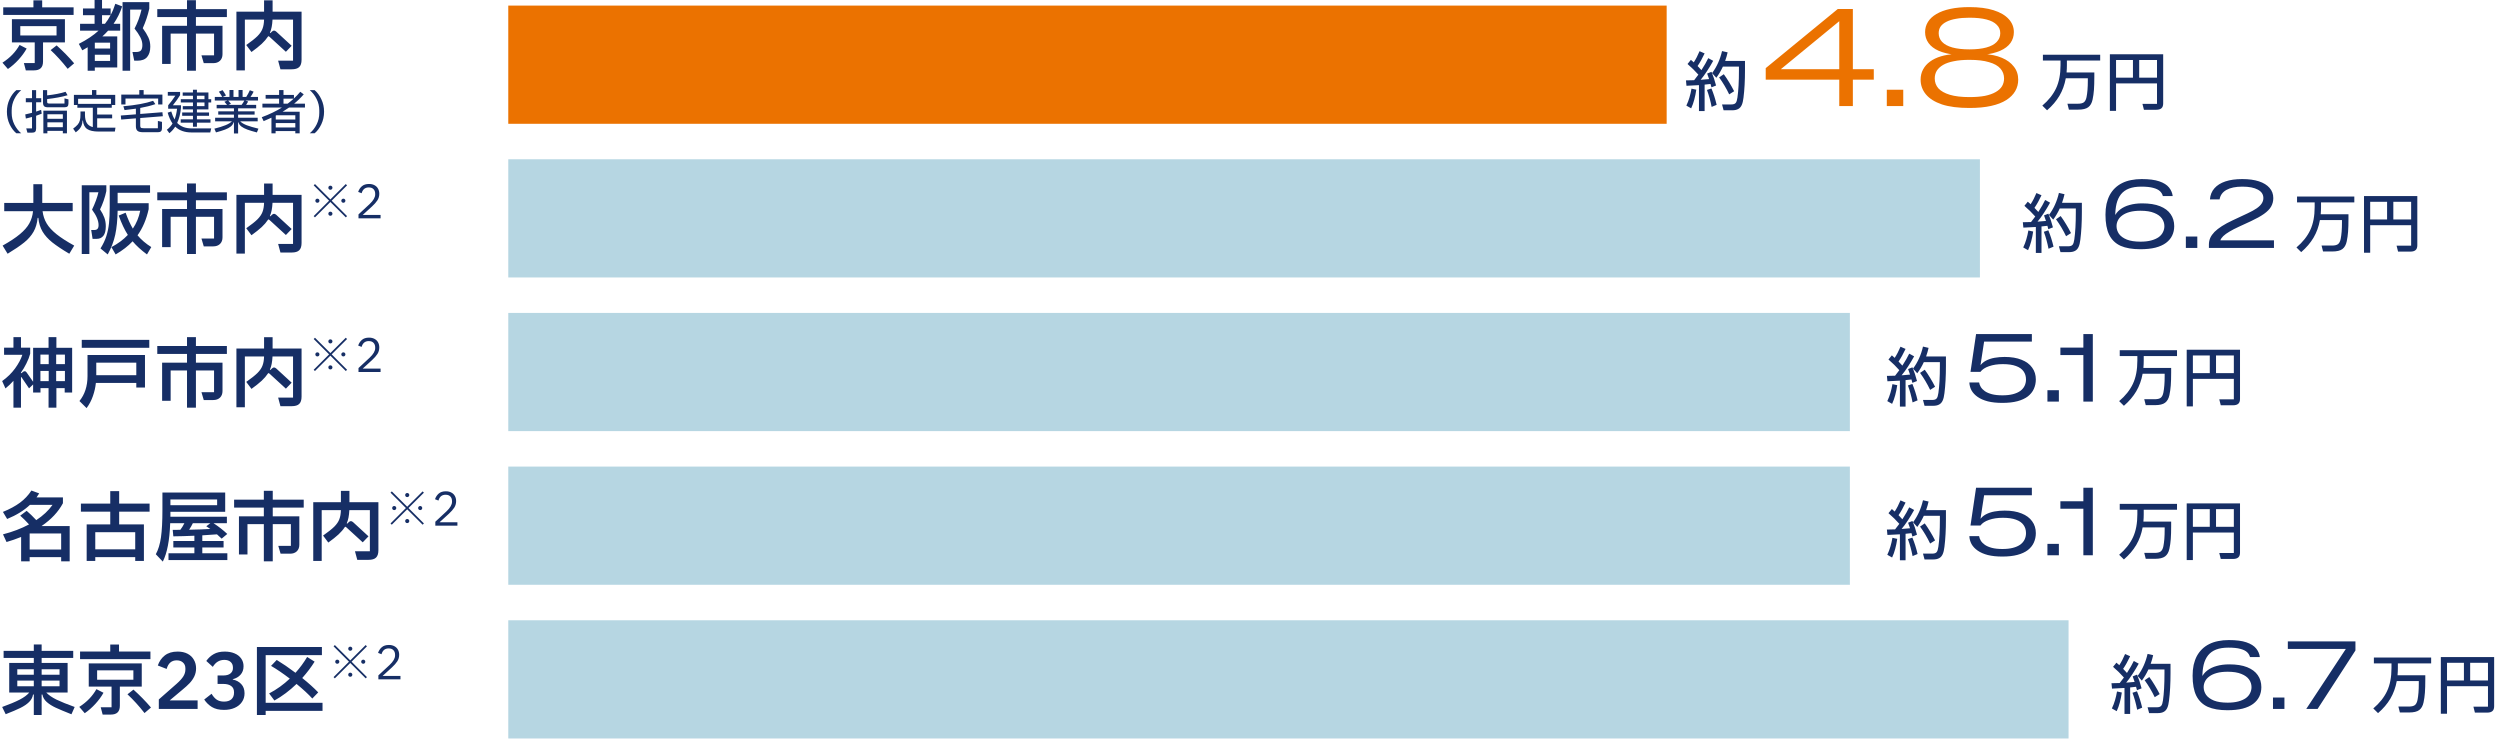 <svg width="423" height="125" viewBox="0 0 423 125" fill="none" xmlns="http://www.w3.org/2000/svg">
<path d="M7.137 1.235H12.454V2.522H0.546V1.235H5.655V0.052H7.137V1.235ZM10.985 7.176H7.28V10.4C7.28 10.92 7.15 11.301 6.89 11.544C6.639 11.787 6.253 11.908 5.733 11.908H4.368L4.043 10.673H5.876V7.176H2.015V3.25H10.985V7.176ZM9.568 4.42H3.432V6.006H9.568V4.42ZM4.511 8.216C4.156 8.857 3.696 9.485 3.133 10.101C2.578 10.707 1.98 11.232 1.339 11.674L0.416 10.608C1.066 10.183 1.625 9.728 2.093 9.243C2.57 8.749 2.977 8.203 3.315 7.605L4.511 8.216ZM9.581 7.683C10.647 8.636 11.635 9.646 12.545 10.712L11.453 11.648C10.5 10.434 9.538 9.377 8.567 8.476L9.581 7.683ZM20.67 1.079C20.341 2.11 19.855 3.094 19.214 4.03H20.332V5.187H18.291C17.979 5.533 17.654 5.858 17.316 6.162H19.838V11.414H16.042V11.973H14.833V7.995L14.157 8.385L13.923 8.515L13.338 7.423C14.699 6.729 15.812 5.984 16.679 5.187H13.546V4.03H16.003V2.574H14.04V1.43H16.003V-0H17.264V1.43H18.72V2.548C19.023 1.993 19.288 1.356 19.513 0.637L20.67 1.079ZM24.154 4.771C24.579 5.351 24.895 5.871 25.103 6.331C25.32 6.781 25.428 7.301 25.428 7.891C25.428 8.636 25.25 9.221 24.895 9.646C24.548 10.062 23.994 10.27 23.231 10.27H22.711L22.412 8.801H22.984C23.409 8.801 23.699 8.71 23.855 8.528C24.011 8.337 24.089 8.034 24.089 7.618C24.089 7.184 23.972 6.742 23.738 6.292C23.504 5.841 23.179 5.356 22.763 4.836C23.283 3.848 23.677 2.777 23.946 1.625H22.022V11.973H20.735V0.364H25.259V1.469C25.016 2.578 24.648 3.679 24.154 4.771ZM17.264 4.03H17.758C18.105 3.596 18.421 3.111 18.707 2.574H17.264V4.03ZM16.042 8.216H18.629V7.215H16.042V8.216ZM16.042 10.309H18.629V9.256H16.042V10.309ZM38.389 2.886H33.15V4.368H37.648V9.165C37.648 9.633 37.505 10.005 37.219 10.283C36.933 10.552 36.556 10.686 36.088 10.686H34.476L34.086 9.36H36.218V5.681H33.15V11.973H31.642V5.681H28.873V10.816H27.43V4.368H31.642V2.886H26.611V1.547H31.642V0.039H33.15V1.547H38.389V2.886ZM46.124 1.976H51.025V10.101C51.025 10.681 50.891 11.098 50.622 11.349C50.362 11.6 49.937 11.726 49.348 11.726H47.45L47.06 10.27H49.582V3.315H46.111C46.085 3.791 46.037 4.207 45.968 4.563C45.899 4.918 45.799 5.247 45.669 5.551L45.747 5.603L46.02 5.343C46.133 5.23 46.25 5.174 46.371 5.174C46.484 5.174 46.609 5.234 46.748 5.356L49.348 7.748L48.373 8.762L45.591 6.214C45.513 6.153 45.461 6.123 45.435 6.123C45.4 6.123 45.366 6.149 45.331 6.201C45.071 6.599 44.72 7.007 44.278 7.423C43.836 7.83 43.26 8.289 42.549 8.801L41.665 7.618C42.506 7.028 43.134 6.53 43.55 6.123C43.966 5.707 44.252 5.291 44.408 4.875C44.573 4.459 44.664 3.939 44.681 3.315H41.431V11.908H40.001V1.976H44.681V0.052H46.124V1.976Z" fill="#162E65"/>
<path d="M1.168 18.898C1.168 18.135 1.32 17.431 1.624 16.786C1.933 16.135 2.315 15.623 2.768 15.25H3.592C3.112 15.655 2.723 16.159 2.424 16.762C2.125 17.359 1.976 17.997 1.976 18.674V19.13C1.976 19.807 2.125 20.447 2.424 21.05C2.723 21.647 3.112 22.148 3.592 22.554H2.768C2.315 22.18 1.933 21.671 1.624 21.026C1.32 20.375 1.168 19.666 1.168 18.898ZM7.056 19.234C6.816 19.33 6.501 19.447 6.112 19.586V21.73C6.112 21.997 6.059 22.183 5.952 22.29C5.851 22.396 5.664 22.45 5.392 22.45H4.64L4.44 21.73H5.416V19.794C5.059 19.901 4.712 19.988 4.376 20.058L4.272 19.362C4.608 19.298 4.989 19.207 5.416 19.09V17.298H4.368V16.618H5.416V15.25H6.112V16.618H6.976V17.298H6.112V18.882C6.357 18.807 6.64 18.709 6.96 18.586L7.056 19.234ZM10.912 16.642L11.584 16.818V17.482C11.584 17.727 11.531 17.901 11.424 18.002C11.323 18.103 11.141 18.154 10.88 18.154H8.128C7.813 18.154 7.592 18.093 7.464 17.97C7.336 17.842 7.272 17.62 7.272 17.306V15.25H7.976V16.138C9.235 15.999 10.275 15.796 11.096 15.53L11.432 16.114C10.467 16.396 9.315 16.613 7.976 16.762V17.194C7.976 17.322 7.997 17.407 8.04 17.45C8.088 17.492 8.179 17.514 8.312 17.514H10.912V16.642ZM8.016 22.562H7.336V18.73H11.328V22.562H10.632V22.138H8.016V22.562ZM10.632 20.106V19.338H8.016V20.106H10.632ZM8.016 20.698V21.522H10.632V20.698H8.016ZM19.536 21.602L19.432 22.258H16.672C15.813 22.258 15.173 22.116 14.752 21.834C14.331 21.551 14.091 21.071 14.032 20.394H13.968C13.947 20.703 13.899 20.965 13.824 21.178C13.749 21.391 13.635 21.594 13.48 21.786C13.325 21.973 13.104 22.175 12.816 22.394L12.376 21.762C12.717 21.511 12.976 21.282 13.152 21.074C13.328 20.866 13.448 20.634 13.512 20.378C13.581 20.122 13.616 19.791 13.616 19.386V18.858H14.376V19.402C14.376 20.01 14.483 20.485 14.696 20.826C14.909 21.162 15.245 21.389 15.704 21.506V18.234H13.088V17.77H12.504V16.05H15.568V15.242H16.304V16.05H19.496V17.77H18.912V18.234H16.44V19.378H18.976V20.026H16.44V21.602H16.608H19.536ZM18.776 17.578V16.714H13.216V17.578H18.776ZM26.76 16.674H21.232V17.674H20.52V16.01H23.568V15.242H24.304V16.01H27.48V17.674H26.76V16.674ZM26.712 21.698V20.466L27.408 20.618V21.682C27.408 21.922 27.355 22.095 27.248 22.202C27.141 22.314 26.971 22.37 26.736 22.37H24.192C23.744 22.37 23.432 22.29 23.256 22.13C23.08 21.975 22.992 21.722 22.992 21.37V20.026L20.504 20.226L20.44 19.546L22.992 19.346V18.386C22.357 18.482 21.717 18.562 21.072 18.626L20.872 17.978C22.968 17.797 24.645 17.49 25.904 17.058L26.288 17.618C25.515 17.884 24.661 18.101 23.728 18.266V19.282L27.48 18.986L27.552 19.666L23.728 19.97V21.234C23.728 21.367 23.744 21.466 23.776 21.53C23.808 21.594 23.864 21.639 23.944 21.666C24.029 21.687 24.155 21.698 24.32 21.698H26.712ZM35.264 15.65V16.786H35.736V17.338H35.264V18.506H33.32V19.034H35.368V19.594H33.32V20.194H35.616V20.754H33.32V21.442H32.648V20.754H30.576V20.194H32.648V19.594H30.824V19.034H32.648V18.506H30.928V17.962H32.648V17.338H30.592V16.786H32.648V16.194H30.912V15.65H32.648V15.186H33.32V15.65H35.264ZM29.976 20.802C30.269 21.106 30.621 21.338 31.032 21.498C31.448 21.652 31.947 21.73 32.528 21.73H35.736L35.576 22.41H32.384C31.243 22.41 30.331 22.082 29.648 21.426C29.376 21.858 29.045 22.229 28.656 22.538L28.232 21.954C28.616 21.671 28.936 21.319 29.192 20.898C28.851 20.407 28.576 19.797 28.368 19.066L28.976 18.858C29.141 19.407 29.328 19.858 29.536 20.21C29.733 19.719 29.875 19.116 29.96 18.402H28.456V17.81C28.851 17.362 29.256 16.82 29.672 16.186H28.392V15.554H30.472V16.098C30.131 16.658 29.723 17.229 29.248 17.81H30.624V18.25C30.523 19.247 30.307 20.098 29.976 20.802ZM34.6 16.194H33.32V16.786H34.6V16.194ZM33.32 17.962H34.6V17.338H33.32V17.962ZM40.64 20.53C40.88 20.775 41.251 20.997 41.752 21.194C42.259 21.386 42.917 21.578 43.728 21.77L43.464 22.41C42.813 22.239 42.28 22.079 41.864 21.93C41.448 21.775 41.109 21.602 40.848 21.41C40.587 21.212 40.424 20.98 40.36 20.714H40.288V22.586H39.584V20.714H39.512C39.443 20.98 39.285 21.212 39.04 21.41C38.795 21.607 38.472 21.78 38.072 21.93C37.677 22.079 37.168 22.236 36.544 22.402L36.272 21.77C37.045 21.578 37.672 21.383 38.152 21.186C38.637 20.988 39 20.77 39.24 20.53H36.4V19.922H39.584V19.394H36.928V18.834H39.584V18.33H36.656V17.738H38.416C38.299 17.578 38.149 17.404 37.968 17.218L38.48 17.01H36.344V16.402H37.6C37.445 16.119 37.256 15.823 37.032 15.514L37.656 15.25C37.773 15.399 37.968 15.7 38.24 16.154L37.672 16.402H38.824V15.226H39.504V16.402H40.36V15.226H41.048V16.402H41.664C41.92 15.996 42.123 15.618 42.272 15.266L42.912 15.506C42.773 15.805 42.597 16.103 42.384 16.402H43.656V17.01H41.504L41.992 17.178C41.885 17.381 41.771 17.567 41.648 17.738H43.344V18.33H40.288V18.834H43.08V19.394H40.288V19.922H43.6V20.53H40.64ZM38.616 17.01C38.701 17.095 38.856 17.279 39.08 17.562L38.664 17.738H40.88C41.056 17.514 41.211 17.271 41.344 17.01H38.616ZM51.6 18.194H48.912C48.491 18.487 48.125 18.724 47.816 18.906H50.704V22.562H49.968V22.178H46.632V22.562H45.928V19.914C45.539 20.101 45.099 20.295 44.608 20.498L44.288 19.834C45.589 19.349 46.728 18.802 47.704 18.194H44.4V17.546H47.224V16.69H44.944V16.058H47.224V15.242H47.968V16.058H49.736V16.658C50.099 16.327 50.456 15.951 50.808 15.53L51.392 15.962C50.896 16.538 50.352 17.066 49.76 17.546H51.6V18.194ZM47.968 17.546H48.664C49.043 17.258 49.389 16.973 49.704 16.69H47.968V17.546ZM49.968 19.498H46.768L46.656 19.554V20.226H49.968V19.498ZM46.656 20.818V21.57H49.968V20.818H46.656ZM54.832 18.898C54.832 19.666 54.677 20.375 54.368 21.026C54.064 21.671 53.685 22.18 53.232 22.554H52.408C52.888 22.148 53.277 21.647 53.576 21.05C53.875 20.447 54.024 19.807 54.024 19.13V18.674C54.024 17.997 53.875 17.359 53.576 16.762C53.277 16.159 52.888 15.655 52.408 15.25H53.232C53.685 15.623 54.064 16.135 54.368 16.786C54.677 17.431 54.832 18.135 54.832 18.898Z" fill="#162E65"/>
<path d="M11.791 89.006V94.973H10.348V94.271H5.018V94.973H3.575V90.852C2.769 91.181 1.946 91.467 1.105 91.71L0.507 90.41C2.128 89.994 3.597 89.435 4.914 88.733C4.359 88.126 3.861 87.632 3.419 87.251L4.511 86.432C4.988 86.831 5.529 87.355 6.136 88.005C7.297 87.242 8.216 86.38 8.892 85.418H5.07C4.065 86.371 2.778 87.168 1.209 87.81L0.494 86.614C1.647 86.146 2.609 85.626 3.38 85.054C4.151 84.482 4.797 83.797 5.317 83L6.63 83.481C6.483 83.732 6.335 83.957 6.188 84.157H10.647V85.145C9.867 86.609 8.662 87.897 7.033 89.006H11.791ZM5.018 90.267V92.984H10.348V90.267H5.018ZM25.311 85.21V86.575H20.163V88.733H24.349V94.908H22.88V94.271H16.12V94.908H14.664V88.733H18.655V86.575H13.689V85.21H18.655V83.104H20.163V85.21H25.311ZM16.12 92.945H22.88V90.046H16.12V92.945ZM34.229 93.608H38.467V94.765H28.509V93.608H32.89V92.633H29.328V91.541H32.89V90.644C31.607 90.704 30.42 90.739 29.328 90.748L29.224 89.656C29.805 89.656 30.234 89.651 30.511 89.643C30.754 89.34 30.983 88.967 31.2 88.525H28.795C28.743 90.007 28.613 91.276 28.405 92.334C28.206 93.382 27.92 94.279 27.547 95.025L26.364 93.777C26.78 93.023 27.07 92.07 27.235 90.917C27.4 89.764 27.482 88.209 27.482 86.25V83.338H38.103V86.601H28.834V87.433H38.389V88.525H36.127C36.976 89.079 37.752 89.686 38.454 90.345L37.505 91.138C37.158 90.808 36.894 90.566 36.712 90.41C36.097 90.462 35.269 90.518 34.229 90.579V91.541H37.83V92.633H34.229V93.608ZM36.738 84.508H28.834V85.483H36.738V84.508ZM32.63 88.525C32.474 88.854 32.266 89.222 32.006 89.63C33.401 89.604 34.593 89.561 35.581 89.5C35.425 89.387 35.2 89.236 34.905 89.045L35.594 88.525H32.63ZM51.389 85.886H46.15V87.368H50.648V92.165C50.648 92.633 50.505 93.005 50.219 93.283C49.933 93.552 49.556 93.686 49.088 93.686H47.476L47.086 92.36H49.218V88.681H46.15V94.973H44.642V88.681H41.873V93.816H40.43V87.368H44.642V85.886H39.611V84.547H44.642V83.039H46.15V84.547H51.389V85.886ZM59.124 84.976H64.025V93.101C64.025 93.681 63.891 94.097 63.622 94.349C63.362 94.6 62.937 94.726 62.348 94.726H60.45L60.06 93.27H62.582V86.315H59.111C59.085 86.791 59.037 87.207 58.968 87.563C58.899 87.918 58.799 88.248 58.669 88.551L58.747 88.603L59.02 88.343C59.133 88.23 59.25 88.174 59.371 88.174C59.484 88.174 59.609 88.234 59.748 88.356L62.348 90.748L61.373 91.762L58.591 89.214C58.513 89.153 58.461 89.123 58.435 89.123C58.4 89.123 58.366 89.149 58.331 89.201C58.071 89.6 57.72 90.007 57.278 90.423C56.836 90.83 56.26 91.29 55.549 91.801L54.665 90.618C55.506 90.028 56.134 89.53 56.55 89.123C56.966 88.707 57.252 88.291 57.408 87.875C57.573 87.459 57.664 86.939 57.681 86.315H54.431V94.908H53.001V84.976H57.681V83.052H59.124V84.976ZM68.9 86.177L66.287 88.782L66.076 88.564L68.682 85.958L66.076 83.361L66.295 83.143L68.9 85.74L71.505 83.143L71.724 83.361L69.118 85.958L71.724 88.564L71.513 88.782L68.9 86.177ZM68.9 84.11C68.801 84.11 68.718 84.076 68.65 84.008C68.588 83.941 68.557 83.858 68.557 83.759C68.557 83.665 68.588 83.585 68.65 83.517C68.718 83.449 68.801 83.416 68.9 83.416C68.999 83.416 69.082 83.449 69.15 83.517C69.217 83.585 69.251 83.665 69.251 83.759C69.251 83.858 69.217 83.941 69.15 84.008C69.082 84.076 68.999 84.11 68.9 84.11ZM66.7 86.309C66.602 86.309 66.518 86.276 66.451 86.208C66.388 86.14 66.357 86.057 66.357 85.958C66.357 85.865 66.388 85.784 66.451 85.717C66.518 85.649 66.602 85.615 66.7 85.615C66.799 85.615 66.882 85.649 66.95 85.717C67.018 85.784 67.051 85.865 67.051 85.958C67.051 86.057 67.018 86.14 66.95 86.208C66.882 86.276 66.799 86.309 66.7 86.309ZM71.1 86.309C71.001 86.309 70.918 86.276 70.85 86.208C70.782 86.14 70.749 86.057 70.749 85.958C70.749 85.865 70.782 85.784 70.85 85.717C70.918 85.649 71.001 85.615 71.1 85.615C71.198 85.615 71.279 85.649 71.341 85.717C71.409 85.784 71.443 85.865 71.443 85.958C71.443 86.057 71.409 86.14 71.341 86.208C71.279 86.276 71.198 86.309 71.1 86.309ZM68.9 88.509C68.801 88.509 68.718 88.475 68.65 88.408C68.588 88.34 68.557 88.257 68.557 88.158C68.557 88.064 68.588 87.984 68.65 87.916C68.718 87.849 68.801 87.815 68.9 87.815C68.999 87.815 69.082 87.849 69.15 87.916C69.217 87.984 69.251 88.064 69.251 88.158C69.251 88.257 69.217 88.34 69.15 88.408C69.082 88.475 68.999 88.509 68.9 88.509ZM73.658 88.946V88.275L75.546 86.52C76.17 85.932 76.482 85.394 76.482 84.905V84.796C76.482 84.463 76.388 84.201 76.201 84.008C76.019 83.811 75.751 83.712 75.397 83.712C74.773 83.712 74.37 84.04 74.188 84.695L73.603 84.469C73.733 84.079 73.944 83.759 74.235 83.509C74.532 83.254 74.932 83.127 75.436 83.127C75.795 83.127 76.105 83.197 76.365 83.338C76.63 83.478 76.83 83.673 76.965 83.923C77.106 84.172 77.176 84.461 77.176 84.788C77.176 85.194 77.072 85.561 76.864 85.888C76.656 86.211 76.349 86.559 75.943 86.933L74.368 88.369H77.394V88.946H73.658Z" fill="#162E65"/>
<path d="M7.202 35.732C7.297 36.495 7.527 37.184 7.891 37.799C8.255 38.414 8.81 39.021 9.555 39.619C10.3 40.217 11.301 40.862 12.558 41.556L11.726 42.934C10.513 42.215 9.551 41.573 8.84 41.01C8.138 40.447 7.592 39.84 7.202 39.19C6.812 38.531 6.574 37.755 6.487 36.863H6.37C6.283 37.764 6.054 38.544 5.681 39.203C5.308 39.861 4.78 40.468 4.095 41.023C3.41 41.578 2.474 42.215 1.287 42.934L0.442 41.556C1.681 40.862 2.656 40.217 3.367 39.619C4.086 39.021 4.615 38.419 4.953 37.812C5.3 37.197 5.512 36.503 5.59 35.732H0.715V34.341H5.642V31.169H7.15V34.341H12.298V35.732H7.202ZM17.901 38.28C17.901 39.025 17.762 39.567 17.485 39.905C17.216 40.243 16.844 40.412 16.367 40.412H15.665L15.431 38.917H15.938C16.198 38.917 16.384 38.852 16.497 38.722C16.618 38.592 16.679 38.38 16.679 38.085C16.679 37.34 16.311 36.468 15.574 35.472C15.825 34.952 16.046 34.432 16.237 33.912C16.428 33.392 16.566 32.932 16.653 32.534H15.119V42.973H13.832V31.351H17.992V32.326C17.888 32.846 17.736 33.392 17.537 33.964C17.338 34.536 17.134 35.026 16.926 35.433C17.247 35.91 17.489 36.373 17.654 36.824C17.819 37.266 17.901 37.751 17.901 38.28ZM23.27 39.814C23.903 40.568 24.678 41.231 25.597 41.803L24.869 43.051C23.881 42.323 23.071 41.582 22.438 40.828C21.675 41.642 20.718 42.383 19.565 43.051L18.85 41.816C19.951 41.235 20.878 40.546 21.632 39.749C21.086 38.9 20.57 37.807 20.085 36.473L21.255 35.992C21.654 37.093 22.061 37.989 22.477 38.683C23.084 37.79 23.5 36.781 23.725 35.654H19.903C19.877 37.222 19.743 38.575 19.5 39.71C19.257 40.837 18.833 41.95 18.226 43.051L17.004 42.037C17.437 41.352 17.767 40.659 17.992 39.957C18.217 39.246 18.369 38.51 18.447 37.747C18.525 36.984 18.564 36.087 18.564 35.056V31.351H25.389V32.625H19.903V34.38H25.155V35.381C24.774 37.114 24.145 38.592 23.27 39.814ZM38.389 33.886H33.15V35.368H37.648V40.165C37.648 40.633 37.505 41.005 37.219 41.283C36.933 41.551 36.556 41.686 36.088 41.686H34.476L34.086 40.36H36.218V36.681H33.15V42.973H31.642V36.681H28.873V41.816H27.43V35.368H31.642V33.886H26.611V32.547H31.642V31.039H33.15V32.547H38.389V33.886ZM46.124 32.976H51.025V41.101C51.025 41.681 50.891 42.097 50.622 42.349C50.362 42.6 49.937 42.726 49.348 42.726H47.45L47.06 41.27H49.582V34.315H46.111C46.085 34.791 46.037 35.208 45.968 35.563C45.899 35.918 45.799 36.248 45.669 36.551L45.747 36.603L46.02 36.343C46.133 36.23 46.25 36.174 46.371 36.174C46.484 36.174 46.609 36.234 46.748 36.356L49.348 38.748L48.373 39.762L45.591 37.214C45.513 37.153 45.461 37.123 45.435 37.123C45.4 37.123 45.366 37.149 45.331 37.201C45.071 37.599 44.72 38.007 44.278 38.423C43.836 38.83 43.26 39.289 42.549 39.801L41.665 38.618C42.506 38.029 43.134 37.53 43.55 37.123C43.966 36.707 44.252 36.291 44.408 35.875C44.573 35.459 44.664 34.939 44.681 34.315H41.431V42.908H40.001V32.976H44.681V31.052H46.124V32.976ZM55.9 34.177L53.287 36.782L53.076 36.564L55.682 33.958L53.076 31.361L53.295 31.143L55.9 33.74L58.505 31.143L58.724 31.361L56.118 33.958L58.724 36.564L58.513 36.782L55.9 34.177ZM55.9 32.11C55.801 32.11 55.718 32.076 55.65 32.008C55.588 31.941 55.557 31.858 55.557 31.759C55.557 31.665 55.588 31.585 55.65 31.517C55.718 31.449 55.801 31.416 55.9 31.416C55.999 31.416 56.082 31.449 56.15 31.517C56.217 31.585 56.251 31.665 56.251 31.759C56.251 31.858 56.217 31.941 56.15 32.008C56.082 32.076 55.999 32.11 55.9 32.11ZM53.7 34.309C53.602 34.309 53.518 34.276 53.451 34.208C53.388 34.14 53.357 34.057 53.357 33.958C53.357 33.865 53.388 33.784 53.451 33.717C53.518 33.649 53.602 33.615 53.7 33.615C53.799 33.615 53.882 33.649 53.95 33.717C54.018 33.784 54.051 33.865 54.051 33.958C54.051 34.057 54.018 34.14 53.95 34.208C53.882 34.276 53.799 34.309 53.7 34.309ZM58.1 34.309C58.001 34.309 57.918 34.276 57.85 34.208C57.782 34.14 57.749 34.057 57.749 33.958C57.749 33.865 57.782 33.784 57.85 33.717C57.918 33.649 58.001 33.615 58.1 33.615C58.198 33.615 58.279 33.649 58.341 33.717C58.409 33.784 58.443 33.865 58.443 33.958C58.443 34.057 58.409 34.14 58.341 34.208C58.279 34.276 58.198 34.309 58.1 34.309ZM55.9 36.509C55.801 36.509 55.718 36.475 55.65 36.408C55.588 36.34 55.557 36.257 55.557 36.158C55.557 36.064 55.588 35.984 55.65 35.916C55.718 35.849 55.801 35.815 55.9 35.815C55.999 35.815 56.082 35.849 56.15 35.916C56.217 35.984 56.251 36.064 56.251 36.158C56.251 36.257 56.217 36.34 56.15 36.408C56.082 36.475 55.999 36.509 55.9 36.509ZM60.658 36.946V36.275L62.546 34.52C63.17 33.932 63.482 33.394 63.482 32.905V32.796C63.482 32.463 63.388 32.201 63.201 32.008C63.019 31.811 62.751 31.712 62.397 31.712C61.773 31.712 61.37 32.04 61.188 32.695L60.603 32.469C60.733 32.079 60.944 31.759 61.235 31.509C61.532 31.254 61.932 31.127 62.436 31.127C62.795 31.127 63.105 31.197 63.365 31.338C63.63 31.478 63.83 31.673 63.965 31.923C64.106 32.172 64.176 32.461 64.176 32.788C64.176 33.194 64.072 33.561 63.864 33.888C63.656 34.211 63.349 34.559 62.943 34.933L61.368 36.369H64.394V36.946H60.658Z" fill="#162E65"/>
<path d="M9.542 58.846H12.207V66.412H10.946V65.671H9.542V68.973H8.216V65.671H6.851V66.412H5.603V65.047L4.914 65.71L3.653 63.851C3.627 63.807 3.605 63.786 3.588 63.786C3.562 63.786 3.549 63.821 3.549 63.89V68.973H2.275V64.436C1.868 64.895 1.417 65.324 0.923 65.723L0.364 64.475C1.231 63.859 1.959 63.149 2.548 62.343C3.137 61.528 3.549 60.757 3.783 60.029H0.689V58.82H2.275V57.039H3.549V58.82H5.109V59.847C4.97 60.376 4.754 60.93 4.459 61.511C4.173 62.092 3.87 62.599 3.549 63.032V63.136H3.64L3.874 62.941C3.969 62.854 4.069 62.811 4.173 62.811C4.303 62.811 4.411 62.876 4.498 63.006L5.603 64.592V58.846H8.216V57.039H9.542V58.846ZM8.242 61.615V60.003H6.838V61.615H8.242ZM9.503 61.615H10.985V60.003H9.503V61.615ZM6.838 62.759V64.488H8.242V62.759H6.838ZM9.503 62.759V64.488H10.985V62.759H9.503ZM25.259 58.846H13.832V57.507H25.259V58.846ZM13.442 67.855C14.352 66.737 14.807 65.329 14.807 63.63V60.068H24.531V65.567H23.062V64.787H16.224C16.146 65.541 15.977 66.286 15.717 67.023C15.466 67.751 15.11 68.427 14.651 69.051L13.442 67.855ZM16.289 61.368V63.487H23.062V61.368H16.289ZM38.389 59.886H33.15V61.368H37.648V66.165C37.648 66.633 37.505 67.005 37.219 67.283C36.933 67.552 36.556 67.686 36.088 67.686H34.476L34.086 66.36H36.218V62.681H33.15V68.973H31.642V62.681H28.873V67.816H27.43V61.368H31.642V59.886H26.611V58.547H31.642V57.039H33.15V58.547H38.389V59.886ZM46.124 58.976H51.025V67.101C51.025 67.681 50.891 68.097 50.622 68.349C50.362 68.6 49.937 68.726 49.348 68.726H47.45L47.06 67.27H49.582V60.315H46.111C46.085 60.791 46.037 61.208 45.968 61.563C45.899 61.918 45.799 62.248 45.669 62.551L45.747 62.603L46.02 62.343C46.133 62.23 46.25 62.174 46.371 62.174C46.484 62.174 46.609 62.234 46.748 62.356L49.348 64.748L48.373 65.762L45.591 63.214C45.513 63.153 45.461 63.123 45.435 63.123C45.4 63.123 45.366 63.149 45.331 63.201C45.071 63.599 44.72 64.007 44.278 64.423C43.836 64.83 43.26 65.29 42.549 65.801L41.665 64.618C42.506 64.028 43.134 63.53 43.55 63.123C43.966 62.707 44.252 62.291 44.408 61.875C44.573 61.459 44.664 60.939 44.681 60.315H41.431V68.908H40.001V58.976H44.681V57.052H46.124V58.976ZM55.9 60.177L53.287 62.782L53.076 62.564L55.682 59.958L53.076 57.361L53.295 57.143L55.9 59.74L58.505 57.143L58.724 57.361L56.118 59.958L58.724 62.564L58.513 62.782L55.9 60.177ZM55.9 58.11C55.801 58.11 55.718 58.076 55.65 58.008C55.588 57.941 55.557 57.858 55.557 57.759C55.557 57.665 55.588 57.585 55.65 57.517C55.718 57.449 55.801 57.416 55.9 57.416C55.999 57.416 56.082 57.449 56.15 57.517C56.217 57.585 56.251 57.665 56.251 57.759C56.251 57.858 56.217 57.941 56.15 58.008C56.082 58.076 55.999 58.11 55.9 58.11ZM53.7 60.309C53.602 60.309 53.518 60.276 53.451 60.208C53.388 60.14 53.357 60.057 53.357 59.958C53.357 59.865 53.388 59.784 53.451 59.717C53.518 59.649 53.602 59.615 53.7 59.615C53.799 59.615 53.882 59.649 53.95 59.717C54.018 59.784 54.051 59.865 54.051 59.958C54.051 60.057 54.018 60.14 53.95 60.208C53.882 60.276 53.799 60.309 53.7 60.309ZM58.1 60.309C58.001 60.309 57.918 60.276 57.85 60.208C57.782 60.14 57.749 60.057 57.749 59.958C57.749 59.865 57.782 59.784 57.85 59.717C57.918 59.649 58.001 59.615 58.1 59.615C58.198 59.615 58.279 59.649 58.341 59.717C58.409 59.784 58.443 59.865 58.443 59.958C58.443 60.057 58.409 60.14 58.341 60.208C58.279 60.276 58.198 60.309 58.1 60.309ZM55.9 62.509C55.801 62.509 55.718 62.475 55.65 62.408C55.588 62.34 55.557 62.257 55.557 62.158C55.557 62.064 55.588 61.984 55.65 61.916C55.718 61.849 55.801 61.815 55.9 61.815C55.999 61.815 56.082 61.849 56.15 61.916C56.217 61.984 56.251 62.064 56.251 62.158C56.251 62.257 56.217 62.34 56.15 62.408C56.082 62.475 55.999 62.509 55.9 62.509ZM60.658 62.946V62.275L62.546 60.52C63.17 59.932 63.482 59.394 63.482 58.905V58.796C63.482 58.463 63.388 58.201 63.201 58.008C63.019 57.811 62.751 57.712 62.397 57.712C61.773 57.712 61.37 58.04 61.188 58.695L60.603 58.469C60.733 58.079 60.944 57.759 61.235 57.509C61.532 57.254 61.932 57.127 62.436 57.127C62.795 57.127 63.105 57.197 63.365 57.338C63.63 57.478 63.83 57.673 63.965 57.923C64.106 58.172 64.176 58.461 64.176 58.788C64.176 59.194 64.072 59.561 63.864 59.888C63.656 60.211 63.349 60.559 62.943 60.933L61.368 62.369H64.394V62.946H60.658Z" fill="#162E65"/>
<path d="M7.826 117.177C8.225 117.601 8.801 118 9.555 118.373C10.309 118.737 11.336 119.153 12.636 119.621L12.09 120.856C10.911 120.388 10.023 120.015 9.425 119.738C8.827 119.46 8.32 119.14 7.904 118.776C7.497 118.412 7.254 117.991 7.176 117.515H7.046V120.973H5.72V117.515H5.59C5.512 118 5.287 118.425 4.914 118.789C4.541 119.153 4.056 119.482 3.458 119.777C2.86 120.071 2.028 120.427 0.962 120.843L0.364 119.621C1.612 119.17 2.596 118.758 3.315 118.386C4.043 118.013 4.589 117.61 4.953 117.177H1.56V112.172H5.72V111.327H0.611V110.131H5.72V109.039H7.046V110.131H12.389V111.327H7.046V112.172H11.44V117.177H7.826ZM5.72 113.238H2.925V114.161H5.72V113.238ZM10.075 114.161V113.238H7.046V114.161H10.075ZM5.72 115.162H2.925V116.111H5.72V115.162ZM7.046 116.111H10.075V115.162H7.046V116.111ZM20.137 110.235H25.454V111.522H13.546V110.235H18.655V109.052H20.137V110.235ZM23.985 116.176H20.28V119.4C20.28 119.92 20.15 120.301 19.89 120.544C19.639 120.786 19.253 120.908 18.733 120.908H17.368L17.043 119.673H18.876V116.176H15.015V112.25H23.985V116.176ZM22.568 113.42H16.432V115.006H22.568V113.42ZM17.511 117.216C17.156 117.857 16.696 118.485 16.133 119.101C15.578 119.707 14.98 120.232 14.339 120.674L13.416 119.608C14.066 119.183 14.625 118.728 15.093 118.243C15.57 117.749 15.977 117.203 16.315 116.605L17.511 117.216ZM22.581 116.683C23.647 117.636 24.635 118.646 25.545 119.712L24.453 120.648C23.5 119.434 22.538 118.377 21.567 117.476L22.581 116.683ZM26.871 119.946V118.347L29.887 115.695C30.407 115.235 30.784 114.819 31.018 114.447C31.252 114.074 31.369 113.684 31.369 113.277V113.082C31.369 112.666 31.23 112.336 30.953 112.094C30.684 111.851 30.333 111.73 29.9 111.73C29.033 111.73 28.466 112.215 28.197 113.186L26.702 112.601C26.936 111.907 27.326 111.344 27.872 110.911C28.427 110.469 29.155 110.248 30.056 110.248C30.706 110.248 31.265 110.369 31.733 110.612C32.201 110.854 32.556 111.192 32.799 111.626C33.05 112.05 33.176 112.536 33.176 113.082C33.176 113.576 33.076 114.031 32.877 114.447C32.678 114.863 32.413 115.244 32.084 115.591C31.755 115.937 31.33 116.323 30.81 116.748L28.717 118.503H33.436V119.946H26.871ZM37.764 114.291C38.301 114.291 38.708 114.178 38.986 113.953C39.272 113.719 39.414 113.42 39.414 113.056V112.952C39.414 112.553 39.285 112.237 39.025 112.003C38.764 111.769 38.409 111.652 37.959 111.652C37.127 111.652 36.477 112.046 36.008 112.835L34.904 111.834C35.25 111.34 35.67 110.954 36.164 110.677C36.658 110.391 37.274 110.248 38.011 110.248C38.643 110.248 39.198 110.347 39.675 110.547C40.16 110.746 40.537 111.036 40.806 111.418C41.074 111.79 41.209 112.228 41.209 112.731C41.209 113.311 41.035 113.792 40.688 114.174C40.35 114.546 39.917 114.793 39.389 114.915V114.98C39.969 115.092 40.446 115.348 40.819 115.747C41.191 116.145 41.377 116.665 41.377 117.307C41.377 117.861 41.23 118.351 40.935 118.776C40.65 119.2 40.242 119.53 39.714 119.764C39.194 119.998 38.591 120.115 37.907 120.115C37.075 120.115 36.394 119.954 35.865 119.634C35.337 119.313 34.899 118.888 34.553 118.36L35.8 117.385C36.043 117.809 36.329 118.139 36.658 118.373C36.988 118.598 37.404 118.711 37.907 118.711C38.444 118.711 38.86 118.581 39.154 118.321C39.449 118.052 39.596 117.684 39.596 117.216V117.112C39.596 116.661 39.441 116.319 39.129 116.085C38.816 115.842 38.366 115.721 37.776 115.721H36.815V114.291H37.764ZM44.951 110.846V118.919H54.571V120.284H44.951V120.973H43.469V109.468H54.467V110.846H44.951ZM45.536 117.333C46.819 116.657 47.985 115.82 49.033 114.824C47.898 113.957 46.841 113.238 45.861 112.666L46.823 111.665C47.811 112.263 48.869 112.986 49.995 113.836C50.741 113.012 51.399 112.12 51.971 111.158L53.232 111.951C52.669 112.861 51.971 113.784 51.139 114.72C52.197 115.569 53.098 116.379 53.843 117.151L52.842 118.191C52.21 117.489 51.321 116.665 50.177 115.721C48.99 116.865 47.742 117.801 46.433 118.529L45.536 117.333ZM59.264 112.177L56.651 114.782L56.441 114.564L59.046 111.958L56.441 109.361L56.659 109.143L59.264 111.74L61.87 109.143L62.088 109.361L59.483 111.958L62.088 114.564L61.877 114.782L59.264 112.177ZM59.264 110.11C59.166 110.11 59.082 110.076 59.015 110.008C58.952 109.941 58.921 109.858 58.921 109.759C58.921 109.665 58.952 109.585 59.015 109.517C59.082 109.449 59.166 109.416 59.264 109.416C59.363 109.416 59.446 109.449 59.514 109.517C59.581 109.585 59.615 109.665 59.615 109.759C59.615 109.858 59.581 109.941 59.514 110.008C59.446 110.076 59.363 110.11 59.264 110.11ZM57.065 112.309C56.966 112.309 56.883 112.276 56.815 112.208C56.753 112.14 56.721 112.057 56.721 111.958C56.721 111.865 56.753 111.784 56.815 111.717C56.883 111.649 56.966 111.615 57.065 111.615C57.163 111.615 57.247 111.649 57.314 111.717C57.382 111.784 57.416 111.865 57.416 111.958C57.416 112.057 57.382 112.14 57.314 112.208C57.247 112.276 57.163 112.309 57.065 112.309ZM61.464 112.309C61.365 112.309 61.282 112.276 61.214 112.208C61.147 112.14 61.113 112.057 61.113 111.958C61.113 111.865 61.147 111.784 61.214 111.717C61.282 111.649 61.365 111.615 61.464 111.615C61.563 111.615 61.643 111.649 61.706 111.717C61.773 111.784 61.807 111.865 61.807 111.958C61.807 112.057 61.773 112.14 61.706 112.208C61.643 112.276 61.563 112.309 61.464 112.309ZM59.264 114.509C59.166 114.509 59.082 114.475 59.015 114.408C58.952 114.34 58.921 114.257 58.921 114.158C58.921 114.064 58.952 113.984 59.015 113.916C59.082 113.849 59.166 113.815 59.264 113.815C59.363 113.815 59.446 113.849 59.514 113.916C59.581 113.984 59.615 114.064 59.615 114.158C59.615 114.257 59.581 114.34 59.514 114.408C59.446 114.475 59.363 114.509 59.264 114.509ZM64.022 114.946V114.275L65.91 112.52C66.534 111.932 66.846 111.394 66.846 110.905V110.796C66.846 110.463 66.752 110.201 66.565 110.008C66.383 109.811 66.115 109.712 65.762 109.712C65.138 109.712 64.735 110.04 64.553 110.695L63.968 110.469C64.098 110.079 64.308 109.759 64.6 109.509C64.896 109.254 65.296 109.127 65.801 109.127C66.159 109.127 66.469 109.197 66.729 109.338C66.994 109.478 67.194 109.673 67.329 109.923C67.47 110.172 67.54 110.461 67.54 110.788C67.54 111.194 67.436 111.561 67.228 111.888C67.02 112.211 66.713 112.559 66.308 112.933L64.732 114.369H67.758V114.946H64.022Z" fill="#162E65"/>
<rect x="86" y="0.946" width="196" height="20" fill="#EB7200"/>
<rect opacity="0.4" x="86" y="78.946" width="227" height="20" fill="#4999B6"/>
<rect opacity="0.4" x="86" y="26.946" width="249" height="20" fill="#4999B6"/>
<rect opacity="0.4" x="86" y="52.946" width="227" height="20" fill="#4999B6"/>
<rect opacity="0.4" x="86" y="104.946" width="264" height="20" fill="#4999B6"/>
<path d="M295.252 10.312V11.863C295.252 13.63 295.168 15.185 294.999 16.527C294.94 17.047 294.841 17.462 294.702 17.77C294.563 18.078 294.365 18.302 294.108 18.441C293.851 18.587 293.507 18.661 293.074 18.661H291.633L291.369 17.671H292.942C293.294 17.671 293.54 17.587 293.679 17.418C293.818 17.249 293.917 16.941 293.976 16.494C294.145 15.32 294.229 13.788 294.229 11.896V11.269H291.512C291.204 11.944 290.834 12.574 290.401 13.161L289.686 12.369C290.485 11.298 291.046 10.055 291.369 8.64L292.315 8.86C292.212 9.329 292.073 9.813 291.897 10.312H295.252ZM289.422 14.206C289.18 14.235 288.846 14.272 288.421 14.316V18.793H287.464V14.404C286.525 14.463 285.821 14.499 285.352 14.514L285.264 13.601C285.726 13.601 286.188 13.59 286.65 13.568C286.87 13.304 287.108 12.992 287.365 12.633C286.837 12.031 286.225 11.43 285.528 10.829L286.1 10.125C286.298 10.293 286.459 10.437 286.584 10.554C286.951 9.989 287.277 9.358 287.563 8.662L288.421 9.036C288.04 9.857 287.644 10.569 287.233 11.17L287.882 11.863C288.388 11.078 288.773 10.403 289.037 9.839L289.873 10.29C289.55 10.884 289.202 11.463 288.828 12.028C288.461 12.592 288.102 13.084 287.75 13.502C288.395 13.458 288.872 13.418 289.18 13.381C289.055 12.992 288.945 12.681 288.85 12.446L289.587 12.149C289.88 12.845 290.137 13.619 290.357 14.47L289.576 14.778C289.539 14.617 289.488 14.426 289.422 14.206ZM292.579 15.966C292.095 14.954 291.527 13.997 290.874 13.095L291.666 12.556C291.974 12.974 292.282 13.44 292.59 13.953C292.898 14.459 293.173 14.954 293.415 15.438L292.579 15.966ZM289.576 14.965C289.935 15.838 290.229 16.762 290.456 17.737L289.609 18.089C289.404 17.033 289.14 16.076 288.817 15.218L289.576 14.965ZM285.33 17.869C285.55 17.407 285.726 16.945 285.858 16.483C285.997 16.021 286.111 15.526 286.199 14.998L287.013 15.174C286.925 15.783 286.811 16.343 286.672 16.857C286.54 17.37 286.364 17.861 286.144 18.331L285.33 17.869Z" fill="#162E65"/>
<path d="M311.203 17.946V2.858L311.755 3.134L301.313 11.713H311.571V13.484H298.76V11.529L310.95 1.524H313.503V17.946H311.203ZM313.135 13.484V11.713H317.045V13.484H313.135ZM319.247 17.946V15.186H322.03V17.946H319.247ZM333.224 18.268C331.353 18.268 329.804 18.069 328.578 17.67C327.366 17.256 326.462 16.689 325.864 15.968C325.266 15.247 324.967 14.419 324.967 13.484C324.967 12.84 325.105 12.265 325.381 11.759C325.657 11.238 326.048 10.793 326.554 10.425C327.075 10.041 327.696 9.742 328.417 9.528C329.137 9.313 329.942 9.183 330.832 9.137L330.878 9.275C329.728 9.152 328.769 8.922 328.003 8.585C327.251 8.247 326.684 7.81 326.301 7.274C325.917 6.737 325.726 6.124 325.726 5.434C325.726 4.805 325.887 4.23 326.209 3.709C326.531 3.187 327.006 2.743 327.635 2.375C328.279 1.991 329.068 1.7 330.004 1.501C330.939 1.301 332.012 1.202 333.224 1.202C334.849 1.202 336.214 1.378 337.318 1.731C338.437 2.083 339.288 2.582 339.871 3.226C340.453 3.854 340.745 4.59 340.745 5.434C340.745 6.124 340.553 6.737 340.17 7.274C339.786 7.81 339.211 8.247 338.445 8.585C337.678 8.922 336.727 9.152 335.593 9.275L335.639 9.137C336.819 9.198 337.847 9.413 338.721 9.781C339.595 10.149 340.269 10.647 340.745 11.276C341.235 11.889 341.481 12.625 341.481 13.484C341.481 14.189 341.312 14.833 340.975 15.416C340.637 15.998 340.131 16.505 339.457 16.934C338.782 17.363 337.923 17.693 336.881 17.923C335.853 18.153 334.634 18.268 333.224 18.268ZM333.224 16.428C334.236 16.428 335.11 16.359 335.846 16.221C336.582 16.067 337.187 15.853 337.663 15.577C338.153 15.301 338.514 14.971 338.744 14.588C338.974 14.189 339.089 13.752 339.089 13.277C339.089 12.633 338.882 12.073 338.468 11.598C338.054 11.123 337.41 10.762 336.536 10.517C335.677 10.256 334.573 10.126 333.224 10.126C332.212 10.126 331.338 10.203 330.602 10.356C329.866 10.494 329.26 10.701 328.785 10.977C328.309 11.253 327.949 11.582 327.704 11.966C327.474 12.349 327.359 12.786 327.359 13.277C327.359 13.921 327.566 14.48 327.98 14.956C328.409 15.416 329.053 15.776 329.912 16.037C330.786 16.297 331.89 16.428 333.224 16.428ZM333.224 8.355C334.374 8.355 335.332 8.247 336.099 8.033C336.881 7.818 337.463 7.504 337.847 7.09C338.245 6.676 338.445 6.185 338.445 5.618C338.445 5.05 338.245 4.575 337.847 4.192C337.463 3.793 336.881 3.494 336.099 3.295C335.332 3.095 334.374 2.996 333.224 2.996C332.365 2.996 331.614 3.057 330.97 3.18C330.326 3.287 329.781 3.456 329.337 3.686C328.907 3.9 328.578 4.169 328.348 4.491C328.133 4.813 328.026 5.188 328.026 5.618C328.026 6.185 328.217 6.676 328.601 7.09C328.999 7.504 329.582 7.818 330.349 8.033C331.131 8.247 332.089 8.355 333.224 8.355Z" fill="#EB7200"/>
<path d="M349.719 10.246V11.027C349.719 11.408 349.701 11.819 349.664 12.259H354.361V12.985C354.361 13.872 354.339 14.613 354.295 15.207C354.251 15.793 354.174 16.34 354.064 16.846C353.939 17.44 353.694 17.872 353.327 18.144C352.968 18.415 352.399 18.551 351.622 18.551H350.06L349.807 17.55H351.556C352.033 17.55 352.377 17.469 352.59 17.308C352.803 17.146 352.953 16.857 353.041 16.439C353.188 15.713 353.261 14.789 353.261 13.667V13.238H349.532C349.334 14.331 348.975 15.32 348.454 16.208C347.933 17.088 347.237 17.905 346.364 18.661L345.561 17.869C346.617 16.974 347.394 15.995 347.893 14.932C348.392 13.868 348.641 12.563 348.641 11.016V10.246H345.66V9.256H355.351V10.246H349.719ZM356.99 9.179H366.01V17.495C366.01 17.869 365.915 18.14 365.724 18.309C365.533 18.485 365.236 18.573 364.833 18.573H362.754L362.501 17.572H364.965V14.107H358.035V18.76H356.99V9.179ZM358.035 10.147V13.139H360.895V10.147H358.035ZM361.951 10.147V13.139H364.965V10.147H361.951Z" fill="#162E65"/>
<path d="M329.252 86.312V87.863C329.252 89.63 329.168 91.185 328.999 92.527C328.94 93.047 328.841 93.462 328.702 93.77C328.563 94.078 328.365 94.302 328.108 94.441C327.851 94.588 327.507 94.661 327.074 94.661H325.633L325.369 93.671H326.942C327.294 93.671 327.54 93.587 327.679 93.418C327.818 93.249 327.917 92.941 327.976 92.494C328.145 91.32 328.229 89.788 328.229 87.896V87.269H325.512C325.204 87.944 324.834 88.574 324.401 89.161L323.686 88.369C324.485 87.298 325.046 86.055 325.369 84.64L326.315 84.86C326.212 85.329 326.073 85.813 325.897 86.312H329.252ZM323.422 90.206C323.18 90.235 322.846 90.272 322.421 90.316V94.793H321.464V90.404C320.525 90.463 319.821 90.499 319.352 90.514L319.264 89.601C319.726 89.601 320.188 89.59 320.65 89.568C320.87 89.304 321.108 88.992 321.365 88.633C320.837 88.031 320.225 87.43 319.528 86.829L320.1 86.125C320.298 86.293 320.459 86.436 320.584 86.554C320.951 85.989 321.277 85.359 321.563 84.662L322.421 85.036C322.04 85.857 321.644 86.569 321.233 87.17L321.882 87.863C322.388 87.078 322.773 86.403 323.037 85.839L323.873 86.29C323.55 86.884 323.202 87.463 322.828 88.028C322.461 88.593 322.102 89.084 321.75 89.502C322.395 89.458 322.872 89.418 323.18 89.381C323.055 88.992 322.945 88.68 322.85 88.446L323.587 88.149C323.88 88.846 324.137 89.619 324.357 90.47L323.576 90.778C323.539 90.617 323.488 90.426 323.422 90.206ZM326.579 91.966C326.095 90.954 325.527 89.997 324.874 89.095L325.666 88.556C325.974 88.974 326.282 89.439 326.59 89.953C326.898 90.459 327.173 90.954 327.415 91.438L326.579 91.966ZM323.576 90.965C323.935 91.838 324.229 92.761 324.456 93.737L323.609 94.089C323.404 93.033 323.14 92.076 322.817 91.218L323.576 90.965ZM319.33 93.869C319.55 93.407 319.726 92.945 319.858 92.483C319.997 92.021 320.111 91.526 320.199 90.998L321.013 91.174C320.925 91.782 320.811 92.344 320.672 92.857C320.54 93.37 320.364 93.862 320.144 94.331L319.33 93.869Z" fill="#162E65"/>
<path d="M338.799 94.17C337.86 94.17 337.044 94.085 336.351 93.914C335.657 93.733 335.081 93.482 334.623 93.162C334.164 92.842 333.817 92.474 333.583 92.058C333.359 91.642 333.236 91.194 333.215 90.714H334.863C334.905 90.97 335.001 91.226 335.151 91.482C335.311 91.738 335.54 91.972 335.839 92.186C336.148 92.399 336.543 92.57 337.023 92.698C337.513 92.826 338.111 92.89 338.815 92.89C339.487 92.89 340.073 92.826 340.575 92.698C341.076 92.57 341.492 92.388 341.823 92.154C342.153 91.909 342.399 91.621 342.559 91.29C342.719 90.959 342.799 90.597 342.799 90.202C342.799 89.668 342.66 89.21 342.383 88.826C342.105 88.431 341.679 88.132 341.103 87.93C340.527 87.716 339.785 87.61 338.879 87.61C337.993 87.61 337.215 87.727 336.543 87.962C335.881 88.186 335.396 88.506 335.087 88.922H333.407L334.351 82.522H343.791V83.802H335.711L335.023 88.282L334.911 88.042C335.199 87.605 335.561 87.269 335.999 87.034C336.447 86.799 336.943 86.634 337.487 86.538C338.031 86.442 338.596 86.394 339.183 86.394C340.313 86.394 341.268 86.554 342.047 86.874C342.836 87.183 343.433 87.626 343.839 88.202C344.255 88.767 344.463 89.434 344.463 90.202C344.463 90.778 344.351 91.311 344.127 91.802C343.913 92.282 343.577 92.703 343.119 93.066C342.66 93.418 342.073 93.69 341.359 93.882C340.644 94.074 339.791 94.17 338.799 94.17ZM346.425 93.946V92.026H348.361V93.946H346.425ZM352.505 93.946V82.522H354.105V93.946H352.505ZM348.617 86.074V84.81H352.761V86.074H348.617Z" fill="#162E65"/>
<path d="M362.719 86.246V87.027C362.719 87.408 362.701 87.819 362.664 88.259H367.361V88.985C367.361 89.872 367.339 90.613 367.295 91.207C367.251 91.793 367.174 92.34 367.064 92.846C366.939 93.44 366.694 93.873 366.327 94.144C365.968 94.415 365.399 94.551 364.622 94.551H363.06L362.807 93.55H364.556C365.033 93.55 365.377 93.469 365.59 93.308C365.803 93.147 365.953 92.857 366.041 92.439C366.188 91.713 366.261 90.789 366.261 89.667V89.238H362.532C362.334 90.331 361.975 91.32 361.454 92.208C360.933 93.088 360.237 93.906 359.364 94.661L358.561 93.869C359.617 92.974 360.394 91.995 360.893 90.932C361.392 89.868 361.641 88.563 361.641 87.016V86.246H358.66V85.256H368.351V86.246H362.719ZM369.99 85.179H379.01V93.495C379.01 93.869 378.915 94.14 378.724 94.309C378.533 94.485 378.236 94.573 377.833 94.573H375.754L375.501 93.572H377.965V90.107H371.035V94.76H369.99V85.179ZM371.035 86.147V89.139H373.895V86.147H371.035ZM374.951 86.147V89.139H377.965V86.147H374.951Z" fill="#162E65"/>
<path d="M352.252 34.312V35.863C352.252 37.63 352.168 39.185 351.999 40.527C351.94 41.047 351.841 41.462 351.702 41.77C351.563 42.078 351.365 42.301 351.108 42.441C350.851 42.587 350.507 42.661 350.074 42.661H348.633L348.369 41.671H349.942C350.294 41.671 350.54 41.587 350.679 41.418C350.818 41.249 350.917 40.941 350.976 40.494C351.145 39.321 351.229 37.788 351.229 35.896V35.269H348.512C348.204 35.944 347.834 36.574 347.401 37.161L346.686 36.369C347.485 35.298 348.046 34.055 348.369 32.64L349.315 32.86C349.212 33.329 349.073 33.813 348.897 34.312H352.252ZM346.422 38.206C346.18 38.235 345.846 38.272 345.421 38.316V42.793H344.464V38.404C343.525 38.462 342.821 38.499 342.352 38.514L342.264 37.601C342.726 37.601 343.188 37.59 343.65 37.568C343.87 37.304 344.108 36.992 344.365 36.633C343.837 36.032 343.225 35.43 342.528 34.829L343.1 34.125C343.298 34.294 343.459 34.437 343.584 34.554C343.951 33.989 344.277 33.358 344.563 32.662L345.421 33.036C345.04 33.857 344.644 34.569 344.233 35.17L344.882 35.863C345.388 35.078 345.773 34.404 346.037 33.839L346.873 34.29C346.55 34.884 346.202 35.463 345.828 36.028C345.461 36.593 345.102 37.084 344.75 37.502C345.395 37.458 345.872 37.417 346.18 37.381C346.055 36.992 345.945 36.681 345.85 36.446L346.587 36.149C346.88 36.846 347.137 37.619 347.357 38.47L346.576 38.778C346.539 38.617 346.488 38.426 346.422 38.206ZM349.579 39.966C349.095 38.954 348.527 37.997 347.874 37.095L348.666 36.556C348.974 36.974 349.282 37.44 349.59 37.953C349.898 38.459 350.173 38.954 350.415 39.438L349.579 39.966ZM346.576 38.965C346.935 39.837 347.229 40.761 347.456 41.737L346.609 42.089C346.404 41.033 346.14 40.076 345.817 39.218L346.576 38.965ZM342.33 41.869C342.55 41.407 342.726 40.945 342.858 40.483C342.997 40.021 343.111 39.526 343.199 38.998L344.013 39.174C343.925 39.782 343.811 40.343 343.672 40.857C343.54 41.37 343.364 41.861 343.144 42.331L342.33 41.869Z" fill="#162E65"/>
<path d="M362.134 42.17C360.79 42.17 359.681 41.978 358.806 41.594C357.942 41.199 357.297 40.575 356.87 39.722C356.454 38.868 356.246 37.738 356.246 36.33C356.246 35.669 356.305 35.06 356.422 34.506C356.55 33.951 356.731 33.45 356.966 33.002C357.211 32.554 357.505 32.164 357.846 31.834C358.198 31.492 358.598 31.21 359.046 30.986C359.505 30.751 360.011 30.581 360.566 30.474C361.121 30.357 361.723 30.298 362.374 30.298C363.622 30.298 364.614 30.426 365.35 30.682C366.097 30.938 366.646 31.285 366.998 31.722C367.35 32.159 367.558 32.645 367.622 33.178H365.958C365.873 32.847 365.702 32.565 365.446 32.33C365.19 32.095 364.811 31.914 364.31 31.786C363.809 31.647 363.142 31.578 362.31 31.578C361.499 31.578 360.811 31.684 360.246 31.898C359.681 32.111 359.222 32.437 358.87 32.874C358.529 33.3 358.278 33.834 358.118 34.474C357.969 35.103 357.894 35.844 357.894 36.698C357.894 36.719 357.894 36.746 357.894 36.778C357.894 36.799 357.894 36.821 357.894 36.842L357.75 36.682C357.963 36.191 358.289 35.781 358.726 35.45C359.163 35.108 359.697 34.852 360.326 34.682C360.955 34.501 361.665 34.41 362.454 34.41C363.67 34.41 364.678 34.57 365.478 34.89C366.278 35.21 366.875 35.658 367.27 36.234C367.675 36.81 367.878 37.487 367.878 38.266C367.878 38.852 367.761 39.386 367.526 39.866C367.302 40.335 366.955 40.746 366.486 41.098C366.027 41.439 365.435 41.706 364.71 41.898C363.985 42.079 363.126 42.17 362.134 42.17ZM362.166 40.89C362.87 40.89 363.478 40.821 363.99 40.682C364.502 40.543 364.923 40.356 365.254 40.122C365.585 39.877 365.825 39.594 365.974 39.274C366.134 38.954 366.214 38.618 366.214 38.266C366.214 37.797 366.075 37.364 365.798 36.97C365.521 36.575 365.083 36.261 364.486 36.026C363.899 35.781 363.131 35.658 362.182 35.658C361.478 35.658 360.87 35.727 360.358 35.866C359.846 36.005 359.425 36.197 359.094 36.442C358.763 36.676 358.518 36.954 358.358 37.274C358.198 37.583 358.118 37.914 358.118 38.266C358.118 38.735 358.257 39.172 358.534 39.578C358.822 39.972 359.265 40.292 359.862 40.538C360.459 40.773 361.227 40.89 362.166 40.89ZM369.847 41.946V40.026H371.783V41.946H369.847ZM373.746 41.946V41.386C373.746 40.991 373.821 40.618 373.97 40.266C374.13 39.914 374.37 39.572 374.69 39.242C375.021 38.911 375.437 38.586 375.938 38.266C376.45 37.935 377.063 37.605 377.778 37.274L380.306 36.09C380.946 35.791 381.458 35.508 381.842 35.242C382.237 34.965 382.519 34.687 382.69 34.41C382.871 34.133 382.962 33.834 382.962 33.514C382.962 32.895 382.653 32.42 382.034 32.09C381.415 31.748 380.541 31.578 379.41 31.578C378.269 31.578 377.367 31.765 376.706 32.138C376.055 32.501 375.671 33.034 375.554 33.738H373.922C373.975 33.002 374.226 32.378 374.674 31.866C375.122 31.354 375.741 30.965 376.53 30.698C377.33 30.431 378.285 30.298 379.394 30.298C380.493 30.298 381.431 30.426 382.21 30.682C382.989 30.938 383.586 31.306 384.002 31.786C384.429 32.266 384.642 32.842 384.642 33.514C384.642 34.036 384.519 34.517 384.274 34.954C384.029 35.38 383.629 35.791 383.074 36.186C382.519 36.581 381.783 36.991 380.866 37.418L378.818 38.362C378.189 38.65 377.655 38.927 377.218 39.194C376.781 39.45 376.434 39.7 376.178 39.946C375.933 40.181 375.767 40.42 375.682 40.666H384.754V41.946H373.746Z" fill="#162E65"/>
<path d="M392.719 34.246V35.027C392.719 35.408 392.701 35.819 392.664 36.259H397.361V36.985C397.361 37.872 397.339 38.613 397.295 39.207C397.251 39.794 397.174 40.34 397.064 40.846C396.939 41.44 396.694 41.873 396.327 42.144C395.968 42.415 395.399 42.551 394.622 42.551H393.06L392.807 41.55H394.556C395.033 41.55 395.377 41.469 395.59 41.308C395.803 41.147 395.953 40.857 396.041 40.439C396.188 39.713 396.261 38.789 396.261 37.667V37.238H392.532C392.334 38.331 391.975 39.321 391.454 40.208C390.933 41.088 390.237 41.906 389.364 42.661L388.561 41.869C389.617 40.974 390.394 39.995 390.893 38.932C391.392 37.868 391.641 36.563 391.641 35.016V34.246H388.66V33.256H398.351V34.246H392.719ZM399.99 33.179H409.01V41.495C409.01 41.869 408.915 42.14 408.724 42.309C408.533 42.485 408.236 42.573 407.833 42.573H405.754L405.501 41.572H407.965V38.107H401.035V42.76H399.99V33.179ZM401.035 34.147V37.139H403.895V34.147H401.035ZM404.951 34.147V37.139H407.965V34.147H404.951Z" fill="#162E65"/>
<path d="M329.252 60.312V61.863C329.252 63.63 329.168 65.185 328.999 66.527C328.94 67.047 328.841 67.462 328.702 67.77C328.563 68.078 328.365 68.302 328.108 68.441C327.851 68.588 327.507 68.661 327.074 68.661H325.633L325.369 67.671H326.942C327.294 67.671 327.54 67.587 327.679 67.418C327.818 67.249 327.917 66.941 327.976 66.494C328.145 65.32 328.229 63.788 328.229 61.896V61.269H325.512C325.204 61.944 324.834 62.574 324.401 63.161L323.686 62.369C324.485 61.298 325.046 60.055 325.369 58.64L326.315 58.86C326.212 59.329 326.073 59.813 325.897 60.312H329.252ZM323.422 64.206C323.18 64.235 322.846 64.272 322.421 64.316V68.793H321.464V64.404C320.525 64.463 319.821 64.499 319.352 64.514L319.264 63.601C319.726 63.601 320.188 63.59 320.65 63.568C320.87 63.304 321.108 62.992 321.365 62.633C320.837 62.032 320.225 61.43 319.528 60.829L320.1 60.125C320.298 60.294 320.459 60.437 320.584 60.554C320.951 59.989 321.277 59.358 321.563 58.662L322.421 59.036C322.04 59.857 321.644 60.569 321.233 61.17L321.882 61.863C322.388 61.078 322.773 60.404 323.037 59.839L323.873 60.29C323.55 60.884 323.202 61.463 322.828 62.028C322.461 62.593 322.102 63.084 321.75 63.502C322.395 63.458 322.872 63.417 323.18 63.381C323.055 62.992 322.945 62.681 322.85 62.446L323.587 62.149C323.88 62.846 324.137 63.619 324.357 64.47L323.576 64.778C323.539 64.617 323.488 64.426 323.422 64.206ZM326.579 65.966C326.095 64.954 325.527 63.997 324.874 63.095L325.666 62.556C325.974 62.974 326.282 63.44 326.59 63.953C326.898 64.459 327.173 64.954 327.415 65.438L326.579 65.966ZM323.576 64.965C323.935 65.838 324.229 66.761 324.456 67.737L323.609 68.089C323.404 67.033 323.14 66.076 322.817 65.218L323.576 64.965ZM319.33 67.869C319.55 67.407 319.726 66.945 319.858 66.483C319.997 66.021 320.111 65.526 320.199 64.998L321.013 65.174C320.925 65.782 320.811 66.344 320.672 66.857C320.54 67.37 320.364 67.862 320.144 68.331L319.33 67.869Z" fill="#162E65"/>
<path d="M338.799 68.17C337.86 68.17 337.044 68.085 336.351 67.914C335.657 67.733 335.081 67.482 334.623 67.162C334.164 66.842 333.817 66.474 333.583 66.058C333.359 65.642 333.236 65.194 333.215 64.714H334.863C334.905 64.97 335.001 65.226 335.151 65.482C335.311 65.738 335.54 65.972 335.839 66.186C336.148 66.399 336.543 66.57 337.023 66.698C337.513 66.826 338.111 66.89 338.815 66.89C339.487 66.89 340.073 66.826 340.575 66.698C341.076 66.57 341.492 66.388 341.823 66.154C342.153 65.909 342.399 65.621 342.559 65.29C342.719 64.959 342.799 64.597 342.799 64.202C342.799 63.669 342.66 63.21 342.383 62.826C342.105 62.431 341.679 62.133 341.103 61.93C340.527 61.717 339.785 61.61 338.879 61.61C337.993 61.61 337.215 61.727 336.543 61.962C335.881 62.186 335.396 62.506 335.087 62.922H333.407L334.351 56.522H343.791V57.802H335.711L335.023 62.282L334.911 62.042C335.199 61.605 335.561 61.269 335.999 61.034C336.447 60.799 336.943 60.634 337.487 60.538C338.031 60.442 338.596 60.394 339.183 60.394C340.313 60.394 341.268 60.554 342.047 60.874C342.836 61.183 343.433 61.626 343.839 62.202C344.255 62.767 344.463 63.434 344.463 64.202C344.463 64.778 344.351 65.311 344.127 65.802C343.913 66.282 343.577 66.703 343.119 67.066C342.66 67.418 342.073 67.69 341.359 67.882C340.644 68.074 339.791 68.17 338.799 68.17ZM346.425 67.946V66.026H348.361V67.946H346.425ZM352.505 67.946V56.522H354.105V67.946H352.505ZM348.617 60.074V58.81H352.761V60.074H348.617Z" fill="#162E65"/>
<path d="M362.719 60.246V61.027C362.719 61.408 362.701 61.819 362.664 62.259H367.361V62.985C367.361 63.872 367.339 64.613 367.295 65.207C367.251 65.793 367.174 66.34 367.064 66.846C366.939 67.44 366.694 67.873 366.327 68.144C365.968 68.415 365.399 68.551 364.622 68.551H363.06L362.807 67.55H364.556C365.033 67.55 365.377 67.469 365.59 67.308C365.803 67.147 365.953 66.857 366.041 66.439C366.188 65.713 366.261 64.789 366.261 63.667V63.238H362.532C362.334 64.331 361.975 65.32 361.454 66.208C360.933 67.088 360.237 67.906 359.364 68.661L358.561 67.869C359.617 66.974 360.394 65.995 360.893 64.932C361.392 63.868 361.641 62.563 361.641 61.016V60.246H358.66V59.256H368.351V60.246H362.719ZM369.99 59.179H379.01V67.495C379.01 67.869 378.915 68.14 378.724 68.309C378.533 68.485 378.236 68.573 377.833 68.573H375.754L375.501 67.572H377.965V64.107H371.035V68.76H369.99V59.179ZM371.035 60.147V63.139H373.895V60.147H371.035ZM374.951 60.147V63.139H377.965V60.147H374.951Z" fill="#162E65"/>
<path d="M367.252 112.312V113.863C367.252 115.63 367.168 117.185 366.999 118.527C366.94 119.047 366.841 119.462 366.702 119.77C366.563 120.078 366.365 120.301 366.108 120.441C365.851 120.587 365.507 120.661 365.074 120.661H363.633L363.369 119.671H364.942C365.294 119.671 365.54 119.586 365.679 119.418C365.818 119.249 365.917 118.941 365.976 118.494C366.145 117.32 366.229 115.788 366.229 113.896V113.269H363.512C363.204 113.943 362.834 114.574 362.401 115.161L361.686 114.369C362.485 113.298 363.046 112.055 363.369 110.64L364.315 110.86C364.212 111.329 364.073 111.813 363.897 112.312H367.252ZM361.422 116.206C361.18 116.235 360.846 116.272 360.421 116.316V120.793H359.464V116.404C358.525 116.462 357.821 116.499 357.352 116.514L357.264 115.601C357.726 115.601 358.188 115.59 358.65 115.568C358.87 115.304 359.108 114.992 359.365 114.633C358.837 114.031 358.225 113.43 357.528 112.829L358.1 112.125C358.298 112.293 358.459 112.436 358.584 112.554C358.951 111.989 359.277 111.358 359.563 110.662L360.421 111.036C360.04 111.857 359.644 112.568 359.233 113.17L359.882 113.863C360.388 113.078 360.773 112.403 361.037 111.839L361.873 112.29C361.55 112.884 361.202 113.463 360.828 114.028C360.461 114.592 360.102 115.084 359.75 115.502C360.395 115.458 360.872 115.417 361.18 115.381C361.055 114.992 360.945 114.68 360.85 114.446L361.587 114.149C361.88 114.845 362.137 115.619 362.357 116.47L361.576 116.778C361.539 116.616 361.488 116.426 361.422 116.206ZM364.579 117.966C364.095 116.954 363.527 115.997 362.874 115.095L363.666 114.556C363.974 114.974 364.282 115.439 364.59 115.953C364.898 116.459 365.173 116.954 365.415 117.438L364.579 117.966ZM361.576 116.965C361.935 117.837 362.229 118.761 362.456 119.737L361.609 120.089C361.404 119.033 361.14 118.076 360.817 117.218L361.576 116.965ZM357.33 119.869C357.55 119.407 357.726 118.945 357.858 118.483C357.997 118.021 358.111 117.526 358.199 116.998L359.013 117.174C358.925 117.782 358.811 118.343 358.672 118.857C358.54 119.37 358.364 119.861 358.144 120.331L357.33 119.869Z" fill="#162E65"/>
<path d="M376.876 120.17C375.532 120.17 374.423 119.978 373.548 119.594C372.684 119.199 372.039 118.575 371.612 117.722C371.196 116.868 370.988 115.738 370.988 114.33C370.988 113.668 371.047 113.06 371.164 112.506C371.292 111.951 371.474 111.45 371.708 111.002C371.954 110.554 372.247 110.164 372.588 109.834C372.94 109.492 373.34 109.21 373.788 108.986C374.247 108.751 374.754 108.58 375.308 108.474C375.863 108.356 376.466 108.298 377.116 108.298C378.364 108.298 379.356 108.426 380.092 108.682C380.839 108.938 381.388 109.284 381.74 109.722C382.092 110.159 382.3 110.644 382.364 111.178H380.7C380.615 110.847 380.444 110.564 380.188 110.33C379.932 110.095 379.554 109.914 379.052 109.786C378.551 109.647 377.884 109.578 377.052 109.578C376.242 109.578 375.554 109.684 374.988 109.898C374.423 110.111 373.964 110.436 373.612 110.874C373.271 111.3 373.02 111.834 372.86 112.474C372.711 113.103 372.636 113.844 372.636 114.698C372.636 114.719 372.636 114.746 372.636 114.778C372.636 114.799 372.636 114.82 372.636 114.842L372.492 114.682C372.706 114.191 373.031 113.78 373.468 113.45C373.906 113.108 374.439 112.852 375.068 112.682C375.698 112.5 376.407 112.41 377.196 112.41C378.412 112.41 379.42 112.57 380.22 112.89C381.02 113.21 381.618 113.658 382.012 114.234C382.418 114.81 382.62 115.487 382.62 116.266C382.62 116.852 382.503 117.386 382.268 117.866C382.044 118.335 381.698 118.746 381.228 119.098C380.77 119.439 380.178 119.706 379.452 119.898C378.727 120.079 377.868 120.17 376.876 120.17ZM376.908 118.89C377.612 118.89 378.22 118.82 378.732 118.682C379.244 118.543 379.666 118.356 379.996 118.122C380.327 117.876 380.567 117.594 380.716 117.274C380.876 116.954 380.956 116.618 380.956 116.266C380.956 115.796 380.818 115.364 380.54 114.97C380.263 114.575 379.826 114.26 379.228 114.026C378.642 113.78 377.874 113.658 376.924 113.658C376.22 113.658 375.612 113.727 375.1 113.866C374.588 114.004 374.167 114.196 373.836 114.442C373.506 114.676 373.26 114.954 373.1 115.274C372.94 115.583 372.86 115.914 372.86 116.266C372.86 116.735 372.999 117.172 373.276 117.578C373.564 117.972 374.007 118.292 374.604 118.538C375.202 118.772 375.97 118.89 376.908 118.89ZM384.589 119.946V118.026H386.525V119.946H384.589ZM390.221 119.946L397.453 108.986L398.157 109.802H387.101V108.522H398.541V110.058L392.141 119.946H390.221Z" fill="#162E65"/>
<path d="M405.719 112.246V113.027C405.719 113.408 405.701 113.819 405.664 114.259H410.361V114.985C410.361 115.872 410.339 116.613 410.295 117.207C410.251 117.793 410.174 118.34 410.064 118.846C409.939 119.44 409.694 119.872 409.327 120.144C408.968 120.415 408.399 120.551 407.622 120.551H406.06L405.807 119.55H407.556C408.033 119.55 408.377 119.469 408.59 119.308C408.803 119.146 408.953 118.857 409.041 118.439C409.188 117.713 409.261 116.789 409.261 115.667V115.238H405.532C405.334 116.33 404.975 117.32 404.454 118.208C403.933 119.088 403.237 119.905 402.364 120.661L401.561 119.869C402.617 118.974 403.394 117.995 403.893 116.932C404.392 115.868 404.641 114.563 404.641 113.016V112.246H401.66V111.256H411.351V112.246H405.719ZM412.99 111.179H422.01V119.495C422.01 119.869 421.915 120.14 421.724 120.309C421.533 120.485 421.236 120.573 420.833 120.573H418.754L418.501 119.572H420.965V116.107H414.035V120.76H412.99V111.179ZM414.035 112.147V115.139H416.895V112.147H414.035ZM417.951 112.147V115.139H420.965V112.147H417.951Z" fill="#162E65"/>
</svg>
